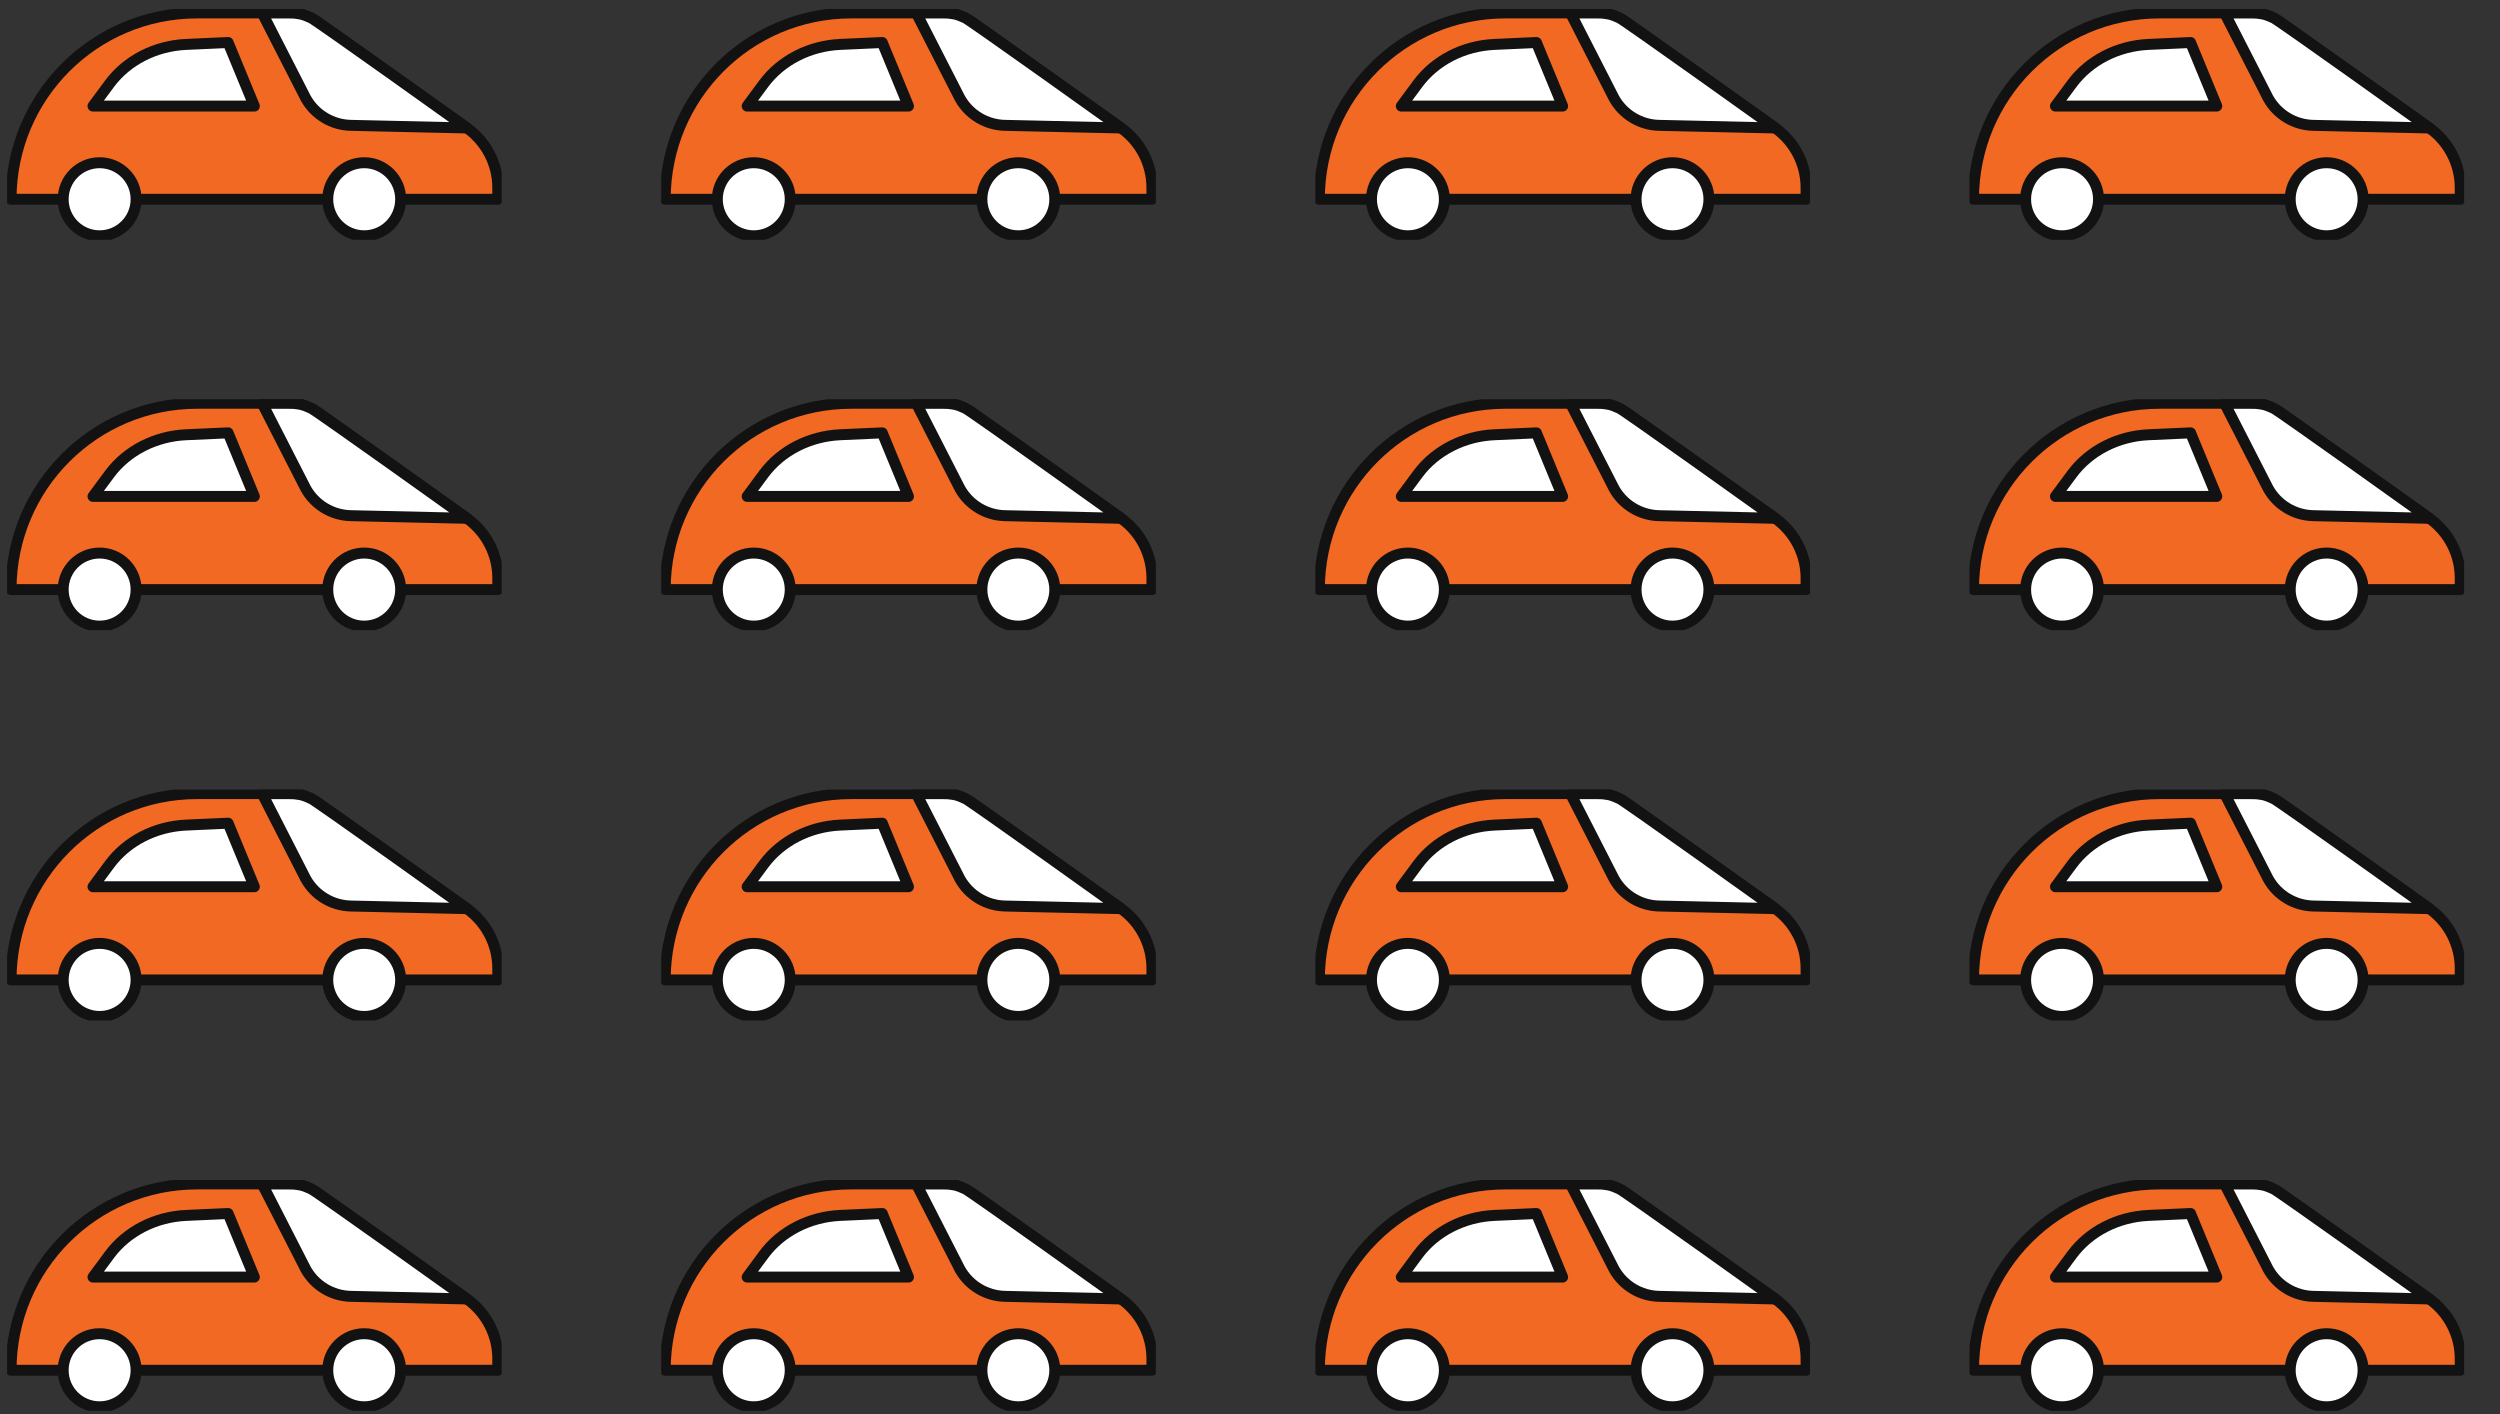 <svg width="228" height="129" viewBox="0 0 228 129" fill="none" xmlns="http://www.w3.org/2000/svg">
<rect x="0" y="0" width="228" height="129" fill="#333333" stroke="none"/>
<g clip-path="url(#clip0_2231_1455)">
<path d="M45.397 18.172H1.007C1.007 8.785 8.602 1.18 17.974 1.18H26.403C27.332 1.18 28.231 1.468 28.991 2.01L42.586 11.671C44.349 12.927 45.397 14.954 45.397 17.114V18.172Z" fill="#F16922" stroke="#121212" stroke-linecap="round" stroke-linejoin="round"/>
<path d="M28.405 1.652C27.575 1.26 27.396 1.285 27.113 1.235C26.791 1.18 26.527 1.185 26.229 1.185H23.91L27.883 8.954C28.718 10.454 30.287 11.398 32.006 11.432L42.586 11.671C42.586 11.671 28.936 1.906 28.405 1.652Z" fill="white" stroke="#121212" stroke-linecap="round" stroke-linejoin="round"/>
<path d="M20.805 3.882L23.195 9.674H8.482L9.997 7.628C11.577 5.502 14.16 4.18 16.966 4.051L20.805 3.877V3.887V3.882Z" fill="white" stroke="#121212" stroke-linecap="round" stroke-linejoin="round"/>
<path d="M33.213 21.505C35.051 21.505 36.541 20.01 36.541 18.172C36.541 16.335 35.051 14.84 33.213 14.84C31.375 14.84 29.89 16.335 29.89 18.172C29.89 20.01 31.38 21.505 33.213 21.505Z" fill="white" stroke="#121212" stroke-linecap="round" stroke-linejoin="round"/>
<path d="M9.084 21.505C10.921 21.505 12.412 20.01 12.412 18.172C12.412 16.335 10.921 14.84 9.084 14.84C7.246 14.84 5.761 16.335 5.761 18.172C5.761 20.01 7.251 21.505 9.084 21.505Z" fill="white" stroke="#121212" stroke-linecap="round" stroke-linejoin="round"/>
</g>
<g clip-path="url(#clip1_2231_1455)">
<path d="M105.055 18.172H60.666C60.666 8.785 68.26 1.18 77.633 1.18H86.062C86.99 1.18 87.889 1.468 88.649 2.01L102.244 11.671C104.007 12.927 105.055 14.954 105.055 17.114V18.172Z" fill="#F16922" stroke="#121212" stroke-linecap="round" stroke-linejoin="round"/>
<path d="M88.063 1.652C87.234 1.26 87.055 1.285 86.772 1.235C86.449 1.18 86.186 1.185 85.887 1.185H83.568L87.541 8.954C88.376 10.454 89.945 11.398 91.664 11.432L102.244 11.671C102.244 11.671 88.594 1.906 88.063 1.652Z" fill="white" stroke="#121212" stroke-linecap="round" stroke-linejoin="round"/>
<path d="M80.464 3.882L82.853 9.674H68.141L69.656 7.628C71.235 5.502 73.818 4.18 76.624 4.051L80.464 3.877V3.887V3.882Z" fill="white" stroke="#121212" stroke-linecap="round" stroke-linejoin="round"/>
<path d="M92.871 21.505C94.709 21.505 96.199 20.01 96.199 18.172C96.199 16.335 94.709 14.84 92.871 14.84C91.034 14.84 89.548 16.335 89.548 18.172C89.548 20.01 91.038 21.505 92.871 21.505Z" fill="white" stroke="#121212" stroke-linecap="round" stroke-linejoin="round"/>
<path d="M68.742 21.505C70.58 21.505 72.07 20.01 72.07 18.172C72.07 16.335 70.58 14.84 68.742 14.84C66.904 14.84 65.419 16.335 65.419 18.172C65.419 20.01 66.909 21.505 68.742 21.505Z" fill="white" stroke="#121212" stroke-linecap="round" stroke-linejoin="round"/>
</g>
<g clip-path="url(#clip2_2231_1455)">
<path d="M164.714 18.172H120.324C120.324 8.785 127.918 1.18 137.291 1.18H145.72C146.649 1.18 147.548 1.468 148.308 2.01L161.902 11.671C163.665 12.927 164.714 14.954 164.714 17.114V18.172Z" fill="#F16922" stroke="#121212" stroke-linecap="round" stroke-linejoin="round"/>
<path d="M147.721 1.652C146.892 1.26 146.713 1.285 146.43 1.235C146.107 1.18 145.844 1.185 145.546 1.185H143.226L147.2 8.954C148.034 10.454 149.604 11.398 151.322 11.432L161.902 11.671C161.902 11.671 148.253 1.906 147.721 1.652Z" fill="white" stroke="#121212" stroke-linecap="round" stroke-linejoin="round"/>
<path d="M140.122 3.882L142.511 9.674H127.799L129.314 7.628C130.893 5.502 133.476 4.18 136.282 4.051L140.122 3.877V3.887V3.882Z" fill="white" stroke="#121212" stroke-linecap="round" stroke-linejoin="round"/>
<path d="M152.529 21.505C154.367 21.505 155.857 20.01 155.857 18.172C155.857 16.335 154.367 14.84 152.529 14.84C150.692 14.84 149.207 16.335 149.207 18.172C149.207 20.01 150.697 21.505 152.529 21.505Z" fill="white" stroke="#121212" stroke-linecap="round" stroke-linejoin="round"/>
<path d="M128.4 21.505C130.238 21.505 131.728 20.01 131.728 18.172C131.728 16.335 130.238 14.84 128.4 14.84C126.562 14.84 125.077 16.335 125.077 18.172C125.077 20.01 126.567 21.505 128.4 21.505Z" fill="white" stroke="#121212" stroke-linecap="round" stroke-linejoin="round"/>
</g>
<g clip-path="url(#clip3_2231_1455)">
<path d="M224.372 18.172H179.982C179.982 8.785 187.576 1.18 196.949 1.18H205.378C206.307 1.18 207.206 1.468 207.966 2.01L221.56 11.671C223.324 12.927 224.372 14.954 224.372 17.114V18.172Z" fill="#F16922" stroke="#121212" stroke-linecap="round" stroke-linejoin="round"/>
<path d="M207.379 1.652C206.55 1.26 206.371 1.285 206.088 1.235C205.765 1.18 205.502 1.185 205.204 1.185H202.884L206.858 8.954C207.692 10.454 209.262 11.398 210.98 11.432L221.56 11.671C221.56 11.671 207.911 1.906 207.379 1.652Z" fill="white" stroke="#121212" stroke-linecap="round" stroke-linejoin="round"/>
<path d="M199.78 3.882L202.169 9.674H187.457L188.972 7.628C190.551 5.502 193.134 4.18 195.941 4.051L199.78 3.877V3.887V3.882Z" fill="white" stroke="#121212" stroke-linecap="round" stroke-linejoin="round"/>
<path d="M212.188 21.505C214.025 21.505 215.516 20.01 215.516 18.172C215.516 16.335 214.025 14.84 212.188 14.84C210.35 14.84 208.865 16.335 208.865 18.172C208.865 20.01 210.355 21.505 212.188 21.505Z" fill="white" stroke="#121212" stroke-linecap="round" stroke-linejoin="round"/>
<path d="M188.058 21.505C189.896 21.505 191.386 20.01 191.386 18.172C191.386 16.335 189.896 14.84 188.058 14.84C186.22 14.84 184.735 16.335 184.735 18.172C184.735 20.01 186.225 21.505 188.058 21.505Z" fill="white" stroke="#121212" stroke-linecap="round" stroke-linejoin="round"/>
</g>
<g clip-path="url(#clip4_2231_1455)">
<path d="M45.397 53.771H1.007C1.007 44.383 8.602 36.779 17.974 36.779H26.403C27.332 36.779 28.231 37.067 28.991 37.608L42.586 47.269C44.349 48.525 45.397 50.552 45.397 52.713V53.771Z" fill="#F16922" stroke="#121212" stroke-linecap="round" stroke-linejoin="round"/>
<path d="M28.405 37.251C27.575 36.858 27.396 36.883 27.113 36.833C26.791 36.779 26.527 36.784 26.229 36.784H23.91L27.883 44.552C28.718 46.052 30.287 46.996 32.006 47.03L42.586 47.269C42.586 47.269 28.936 37.504 28.405 37.251Z" fill="white" stroke="#121212" stroke-linecap="round" stroke-linejoin="round"/>
<path d="M20.805 39.481L23.195 45.272H8.482L9.997 43.226C11.577 41.1 14.16 39.779 16.966 39.649L20.805 39.476V39.486V39.481Z" fill="white" stroke="#121212" stroke-linecap="round" stroke-linejoin="round"/>
<path d="M33.213 57.103C35.051 57.103 36.541 55.608 36.541 53.771C36.541 51.933 35.051 50.438 33.213 50.438C31.375 50.438 29.89 51.933 29.89 53.771C29.89 55.608 31.38 57.103 33.213 57.103Z" fill="white" stroke="#121212" stroke-linecap="round" stroke-linejoin="round"/>
<path d="M9.084 57.103C10.921 57.103 12.412 55.608 12.412 53.771C12.412 51.933 10.921 50.438 9.084 50.438C7.246 50.438 5.761 51.933 5.761 53.771C5.761 55.608 7.251 57.103 9.084 57.103Z" fill="white" stroke="#121212" stroke-linecap="round" stroke-linejoin="round"/>
</g>
<g clip-path="url(#clip5_2231_1455)">
<path d="M105.055 53.771H60.666C60.666 44.383 68.26 36.779 77.633 36.779H86.062C86.99 36.779 87.889 37.067 88.649 37.608L102.244 47.269C104.007 48.525 105.055 50.552 105.055 52.713V53.771Z" fill="#F16922" stroke="#121212" stroke-linecap="round" stroke-linejoin="round"/>
<path d="M88.063 37.251C87.234 36.858 87.055 36.883 86.772 36.833C86.449 36.779 86.186 36.784 85.887 36.784H83.568L87.541 44.552C88.376 46.052 89.945 46.996 91.664 47.03L102.244 47.269C102.244 47.269 88.594 37.504 88.063 37.251Z" fill="white" stroke="#121212" stroke-linecap="round" stroke-linejoin="round"/>
<path d="M80.464 39.481L82.853 45.272H68.141L69.656 43.226C71.235 41.1 73.818 39.779 76.624 39.649L80.464 39.476V39.486V39.481Z" fill="white" stroke="#121212" stroke-linecap="round" stroke-linejoin="round"/>
<path d="M92.871 57.103C94.709 57.103 96.199 55.608 96.199 53.771C96.199 51.933 94.709 50.438 92.871 50.438C91.034 50.438 89.548 51.933 89.548 53.771C89.548 55.608 91.038 57.103 92.871 57.103Z" fill="white" stroke="#121212" stroke-linecap="round" stroke-linejoin="round"/>
<path d="M68.742 57.103C70.58 57.103 72.07 55.608 72.07 53.771C72.07 51.933 70.58 50.438 68.742 50.438C66.904 50.438 65.419 51.933 65.419 53.771C65.419 55.608 66.909 57.103 68.742 57.103Z" fill="white" stroke="#121212" stroke-linecap="round" stroke-linejoin="round"/>
</g>
<g clip-path="url(#clip6_2231_1455)">
<path d="M164.714 53.771H120.324C120.324 44.383 127.918 36.779 137.291 36.779H145.72C146.649 36.779 147.548 37.067 148.308 37.608L161.902 47.269C163.665 48.525 164.714 50.552 164.714 52.713V53.771Z" fill="#F16922" stroke="#121212" stroke-linecap="round" stroke-linejoin="round"/>
<path d="M147.721 37.251C146.892 36.858 146.713 36.883 146.43 36.833C146.107 36.779 145.844 36.784 145.546 36.784H143.226L147.2 44.552C148.034 46.052 149.604 46.996 151.322 47.03L161.902 47.269C161.902 47.269 148.253 37.504 147.721 37.251Z" fill="white" stroke="#121212" stroke-linecap="round" stroke-linejoin="round"/>
<path d="M140.122 39.481L142.511 45.272H127.799L129.314 43.226C130.893 41.1 133.476 39.779 136.282 39.649L140.122 39.476V39.486V39.481Z" fill="white" stroke="#121212" stroke-linecap="round" stroke-linejoin="round"/>
<path d="M152.529 57.103C154.367 57.103 155.857 55.608 155.857 53.771C155.857 51.933 154.367 50.438 152.529 50.438C150.692 50.438 149.207 51.933 149.207 53.771C149.207 55.608 150.697 57.103 152.529 57.103Z" fill="white" stroke="#121212" stroke-linecap="round" stroke-linejoin="round"/>
<path d="M128.4 57.103C130.238 57.103 131.728 55.608 131.728 53.771C131.728 51.933 130.238 50.438 128.4 50.438C126.562 50.438 125.077 51.933 125.077 53.771C125.077 55.608 126.567 57.103 128.4 57.103Z" fill="white" stroke="#121212" stroke-linecap="round" stroke-linejoin="round"/>
</g>
<g clip-path="url(#clip7_2231_1455)">
<path d="M224.372 53.771H179.982C179.982 44.383 187.576 36.779 196.949 36.779H205.378C206.307 36.779 207.206 37.067 207.966 37.608L221.56 47.269C223.324 48.525 224.372 50.552 224.372 52.713V53.771Z" fill="#F16922" stroke="#121212" stroke-linecap="round" stroke-linejoin="round"/>
<path d="M207.379 37.251C206.55 36.858 206.371 36.883 206.088 36.833C205.765 36.779 205.502 36.784 205.204 36.784H202.884L206.858 44.552C207.692 46.052 209.262 46.996 210.98 47.03L221.56 47.269C221.56 47.269 207.911 37.504 207.379 37.251Z" fill="white" stroke="#121212" stroke-linecap="round" stroke-linejoin="round"/>
<path d="M199.78 39.481L202.169 45.272H187.457L188.972 43.226C190.551 41.1 193.134 39.779 195.941 39.649L199.78 39.476V39.486V39.481Z" fill="white" stroke="#121212" stroke-linecap="round" stroke-linejoin="round"/>
<path d="M212.188 57.103C214.025 57.103 215.516 55.608 215.516 53.771C215.516 51.933 214.025 50.438 212.188 50.438C210.35 50.438 208.865 51.933 208.865 53.771C208.865 55.608 210.355 57.103 212.188 57.103Z" fill="white" stroke="#121212" stroke-linecap="round" stroke-linejoin="round"/>
<path d="M188.058 57.103C189.896 57.103 191.386 55.608 191.386 53.771C191.386 51.933 189.896 50.438 188.058 50.438C186.22 50.438 184.735 51.933 184.735 53.771C184.735 55.608 186.225 57.103 188.058 57.103Z" fill="white" stroke="#121212" stroke-linecap="round" stroke-linejoin="round"/>
</g>
<g clip-path="url(#clip8_2231_1455)">
<path d="M45.397 89.369H1.007C1.007 79.981 8.602 72.377 17.974 72.377H26.403C27.332 72.377 28.231 72.665 28.991 73.206L42.586 82.867C44.349 84.124 45.397 86.15 45.397 88.311V89.369Z" fill="#F16922" stroke="#121212" stroke-linecap="round" stroke-linejoin="round"/>
<path d="M28.405 72.849C27.575 72.457 27.396 72.481 27.113 72.432C26.791 72.377 26.527 72.382 26.229 72.382H23.91L27.883 80.15C28.718 81.65 30.287 82.594 32.006 82.629L42.586 82.867C42.586 82.867 28.936 73.102 28.405 72.849Z" fill="white" stroke="#121212" stroke-linecap="round" stroke-linejoin="round"/>
<path d="M20.805 75.079L23.195 80.87H8.482L9.997 78.824C11.577 76.698 14.16 75.377 16.966 75.248L20.805 75.074V75.084V75.079Z" fill="white" stroke="#121212" stroke-linecap="round" stroke-linejoin="round"/>
<path d="M33.213 92.702C35.051 92.702 36.541 91.207 36.541 89.369C36.541 87.531 35.051 86.036 33.213 86.036C31.375 86.036 29.89 87.531 29.89 89.369C29.89 91.207 31.38 92.702 33.213 92.702Z" fill="white" stroke="#121212" stroke-linecap="round" stroke-linejoin="round"/>
<path d="M9.084 92.702C10.921 92.702 12.412 91.207 12.412 89.369C12.412 87.531 10.921 86.036 9.084 86.036C7.246 86.036 5.761 87.531 5.761 89.369C5.761 91.207 7.251 92.702 9.084 92.702Z" fill="white" stroke="#121212" stroke-linecap="round" stroke-linejoin="round"/>
</g>
<g clip-path="url(#clip9_2231_1455)">
<path d="M105.055 89.369H60.666C60.666 79.981 68.26 72.377 77.633 72.377H86.062C86.99 72.377 87.889 72.665 88.649 73.206L102.244 82.867C104.007 84.124 105.055 86.15 105.055 88.311V89.369Z" fill="#F16922" stroke="#121212" stroke-linecap="round" stroke-linejoin="round"/>
<path d="M88.063 72.849C87.234 72.457 87.055 72.481 86.772 72.432C86.449 72.377 86.186 72.382 85.887 72.382H83.568L87.541 80.15C88.376 81.65 89.945 82.594 91.664 82.629L102.244 82.867C102.244 82.867 88.594 73.102 88.063 72.849Z" fill="white" stroke="#121212" stroke-linecap="round" stroke-linejoin="round"/>
<path d="M80.464 75.079L82.853 80.87H68.141L69.656 78.824C71.235 76.698 73.818 75.377 76.624 75.248L80.464 75.074V75.084V75.079Z" fill="white" stroke="#121212" stroke-linecap="round" stroke-linejoin="round"/>
<path d="M92.871 92.702C94.709 92.702 96.199 91.207 96.199 89.369C96.199 87.531 94.709 86.036 92.871 86.036C91.034 86.036 89.548 87.531 89.548 89.369C89.548 91.207 91.038 92.702 92.871 92.702Z" fill="white" stroke="#121212" stroke-linecap="round" stroke-linejoin="round"/>
<path d="M68.742 92.702C70.58 92.702 72.07 91.207 72.07 89.369C72.07 87.531 70.58 86.036 68.742 86.036C66.904 86.036 65.419 87.531 65.419 89.369C65.419 91.207 66.909 92.702 68.742 92.702Z" fill="white" stroke="#121212" stroke-linecap="round" stroke-linejoin="round"/>
</g>
<g clip-path="url(#clip10_2231_1455)">
<path d="M164.714 89.369H120.324C120.324 79.981 127.918 72.377 137.291 72.377H145.72C146.649 72.377 147.548 72.665 148.308 73.206L161.902 82.867C163.665 84.124 164.714 86.15 164.714 88.311V89.369Z" fill="#F16922" stroke="#121212" stroke-linecap="round" stroke-linejoin="round"/>
<path d="M147.721 72.849C146.892 72.457 146.713 72.481 146.43 72.432C146.107 72.377 145.844 72.382 145.546 72.382H143.226L147.2 80.15C148.034 81.65 149.604 82.594 151.322 82.629L161.902 82.867C161.902 82.867 148.253 73.102 147.721 72.849Z" fill="white" stroke="#121212" stroke-linecap="round" stroke-linejoin="round"/>
<path d="M140.122 75.079L142.511 80.87H127.799L129.314 78.824C130.893 76.698 133.476 75.377 136.282 75.248L140.122 75.074V75.084V75.079Z" fill="white" stroke="#121212" stroke-linecap="round" stroke-linejoin="round"/>
<path d="M152.529 92.702C154.367 92.702 155.857 91.207 155.857 89.369C155.857 87.531 154.367 86.036 152.529 86.036C150.692 86.036 149.207 87.531 149.207 89.369C149.207 91.207 150.697 92.702 152.529 92.702Z" fill="white" stroke="#121212" stroke-linecap="round" stroke-linejoin="round"/>
<path d="M128.4 92.702C130.238 92.702 131.728 91.207 131.728 89.369C131.728 87.531 130.238 86.036 128.4 86.036C126.562 86.036 125.077 87.531 125.077 89.369C125.077 91.207 126.567 92.702 128.4 92.702Z" fill="white" stroke="#121212" stroke-linecap="round" stroke-linejoin="round"/>
</g>
<g clip-path="url(#clip11_2231_1455)">
<path d="M224.372 89.369H179.982C179.982 79.981 187.576 72.377 196.949 72.377H205.378C206.307 72.377 207.206 72.665 207.966 73.206L221.56 82.867C223.324 84.124 224.372 86.15 224.372 88.311V89.369Z" fill="#F16922" stroke="#121212" stroke-linecap="round" stroke-linejoin="round"/>
<path d="M207.379 72.849C206.55 72.457 206.371 72.481 206.088 72.432C205.765 72.377 205.502 72.382 205.204 72.382H202.884L206.858 80.15C207.692 81.65 209.262 82.594 210.98 82.629L221.56 82.867C221.56 82.867 207.911 73.102 207.379 72.849Z" fill="white" stroke="#121212" stroke-linecap="round" stroke-linejoin="round"/>
<path d="M199.78 75.079L202.169 80.87H187.457L188.972 78.824C190.551 76.698 193.134 75.377 195.941 75.248L199.78 75.074V75.084V75.079Z" fill="white" stroke="#121212" stroke-linecap="round" stroke-linejoin="round"/>
<path d="M212.188 92.702C214.025 92.702 215.516 91.207 215.516 89.369C215.516 87.531 214.025 86.036 212.188 86.036C210.35 86.036 208.865 87.531 208.865 89.369C208.865 91.207 210.355 92.702 212.188 92.702Z" fill="white" stroke="#121212" stroke-linecap="round" stroke-linejoin="round"/>
<path d="M188.058 92.702C189.896 92.702 191.386 91.207 191.386 89.369C191.386 87.531 189.896 86.036 188.058 86.036C186.22 86.036 184.735 87.531 184.735 89.369C184.735 91.207 186.225 92.702 188.058 92.702Z" fill="white" stroke="#121212" stroke-linecap="round" stroke-linejoin="round"/>
</g>
<g clip-path="url(#clip12_2231_1455)">
<path d="M45.397 124.967H1.007C1.007 115.58 8.602 107.975 17.974 107.975H26.403C27.332 107.975 28.231 108.263 28.991 108.805L42.586 118.465C44.349 119.722 45.397 121.749 45.397 123.909V124.967Z" fill="#F16922" stroke="#121212" stroke-linecap="round" stroke-linejoin="round"/>
<path d="M28.405 108.447C27.575 108.055 27.396 108.079 27.113 108.03C26.791 107.975 26.527 107.98 26.229 107.98H23.91L27.883 115.748C28.718 117.248 30.287 118.192 32.006 118.227L42.586 118.465C42.586 118.465 28.936 108.7 28.405 108.447Z" fill="white" stroke="#121212" stroke-linecap="round" stroke-linejoin="round"/>
<path d="M20.805 110.677L23.195 116.469H8.482L9.997 114.422C11.577 112.296 14.16 110.975 16.966 110.846L20.805 110.672V110.682V110.677Z" fill="white" stroke="#121212" stroke-linecap="round" stroke-linejoin="round"/>
<path d="M33.213 128.3C35.051 128.3 36.541 126.805 36.541 124.967C36.541 123.129 35.051 121.634 33.213 121.634C31.375 121.634 29.89 123.129 29.89 124.967C29.89 126.805 31.38 128.3 33.213 128.3Z" fill="white" stroke="#121212" stroke-linecap="round" stroke-linejoin="round"/>
<path d="M9.084 128.3C10.921 128.3 12.412 126.805 12.412 124.967C12.412 123.129 10.921 121.634 9.084 121.634C7.246 121.634 5.761 123.129 5.761 124.967C5.761 126.805 7.251 128.3 9.084 128.3Z" fill="white" stroke="#121212" stroke-linecap="round" stroke-linejoin="round"/>
</g>
<g clip-path="url(#clip13_2231_1455)">
<path d="M105.055 124.967H60.666C60.666 115.58 68.26 107.975 77.633 107.975H86.062C86.99 107.975 87.889 108.263 88.649 108.805L102.244 118.465C104.007 119.722 105.055 121.749 105.055 123.909V124.967Z" fill="#F16922" stroke="#121212" stroke-linecap="round" stroke-linejoin="round"/>
<path d="M88.063 108.447C87.234 108.055 87.055 108.079 86.772 108.03C86.449 107.975 86.186 107.98 85.887 107.98H83.568L87.541 115.748C88.376 117.248 89.945 118.192 91.664 118.227L102.244 118.465C102.244 118.465 88.594 108.7 88.063 108.447Z" fill="white" stroke="#121212" stroke-linecap="round" stroke-linejoin="round"/>
<path d="M80.464 110.677L82.853 116.469H68.141L69.656 114.422C71.235 112.296 73.818 110.975 76.624 110.846L80.464 110.672V110.682V110.677Z" fill="white" stroke="#121212" stroke-linecap="round" stroke-linejoin="round"/>
<path d="M92.871 128.3C94.709 128.3 96.199 126.805 96.199 124.967C96.199 123.129 94.709 121.634 92.871 121.634C91.034 121.634 89.548 123.129 89.548 124.967C89.548 126.805 91.038 128.3 92.871 128.3Z" fill="white" stroke="#121212" stroke-linecap="round" stroke-linejoin="round"/>
<path d="M68.742 128.3C70.58 128.3 72.07 126.805 72.07 124.967C72.07 123.129 70.58 121.634 68.742 121.634C66.904 121.634 65.419 123.129 65.419 124.967C65.419 126.805 66.909 128.3 68.742 128.3Z" fill="white" stroke="#121212" stroke-linecap="round" stroke-linejoin="round"/>
</g>
<g clip-path="url(#clip14_2231_1455)">
<path d="M164.714 124.967H120.324C120.324 115.58 127.918 107.975 137.291 107.975H145.72C146.649 107.975 147.548 108.263 148.308 108.805L161.902 118.465C163.665 119.722 164.714 121.749 164.714 123.909V124.967Z" fill="#F16922" stroke="#121212" stroke-linecap="round" stroke-linejoin="round"/>
<path d="M147.721 108.447C146.892 108.055 146.713 108.079 146.43 108.03C146.107 107.975 145.844 107.98 145.546 107.98H143.226L147.2 115.748C148.034 117.248 149.604 118.192 151.322 118.227L161.902 118.465C161.902 118.465 148.253 108.7 147.721 108.447Z" fill="white" stroke="#121212" stroke-linecap="round" stroke-linejoin="round"/>
<path d="M140.122 110.677L142.511 116.469H127.799L129.314 114.422C130.893 112.296 133.476 110.975 136.282 110.846L140.122 110.672V110.682V110.677Z" fill="white" stroke="#121212" stroke-linecap="round" stroke-linejoin="round"/>
<path d="M152.529 128.3C154.367 128.3 155.857 126.805 155.857 124.967C155.857 123.129 154.367 121.634 152.529 121.634C150.692 121.634 149.207 123.129 149.207 124.967C149.207 126.805 150.697 128.3 152.529 128.3Z" fill="white" stroke="#121212" stroke-linecap="round" stroke-linejoin="round"/>
<path d="M128.4 128.3C130.238 128.3 131.728 126.805 131.728 124.967C131.728 123.129 130.238 121.634 128.4 121.634C126.562 121.634 125.077 123.129 125.077 124.967C125.077 126.805 126.567 128.3 128.4 128.3Z" fill="white" stroke="#121212" stroke-linecap="round" stroke-linejoin="round"/>
</g>
<g clip-path="url(#clip15_2231_1455)">
<path d="M224.372 124.967H179.982C179.982 115.58 187.576 107.975 196.949 107.975H205.378C206.307 107.975 207.206 108.263 207.966 108.805L221.56 118.465C223.324 119.722 224.372 121.749 224.372 123.909V124.967Z" fill="#F16922" stroke="#121212" stroke-linecap="round" stroke-linejoin="round"/>
<path d="M207.379 108.447C206.55 108.055 206.371 108.079 206.088 108.03C205.765 107.975 205.502 107.98 205.204 107.98H202.884L206.858 115.748C207.692 117.248 209.262 118.192 210.98 118.227L221.56 118.465C221.56 118.465 207.911 108.7 207.379 108.447Z" fill="white" stroke="#121212" stroke-linecap="round" stroke-linejoin="round"/>
<path d="M199.78 110.677L202.169 116.469H187.457L188.972 114.422C190.551 112.296 193.134 110.975 195.941 110.846L199.78 110.672V110.682V110.677Z" fill="white" stroke="#121212" stroke-linecap="round" stroke-linejoin="round"/>
<path d="M212.188 128.3C214.025 128.3 215.516 126.805 215.516 124.967C215.516 123.129 214.025 121.634 212.188 121.634C210.35 121.634 208.865 123.129 208.865 124.967C208.865 126.805 210.355 128.3 212.188 128.3Z" fill="white" stroke="#121212" stroke-linecap="round" stroke-linejoin="round"/>
<path d="M188.058 128.3C189.896 128.3 191.386 126.805 191.386 124.967C191.386 123.129 189.896 121.634 188.058 121.634C186.22 121.634 184.735 123.129 184.735 124.967C184.735 126.805 186.225 128.3 188.058 128.3Z" fill="white" stroke="#121212" stroke-linecap="round" stroke-linejoin="round"/>
</g>
<defs>
<clipPath id="clip0_2231_1455">
<rect width="45.11" height="21.05" fill="white" transform="translate(0.645 0.818)"/>
</clipPath>
<clipPath id="clip1_2231_1455">
<rect width="45.11" height="21.05" fill="white" transform="translate(60.303 0.818)"/>
</clipPath>
<clipPath id="clip2_2231_1455">
<rect width="45.11" height="21.05" fill="white" transform="translate(119.961 0.818)"/>
</clipPath>
<clipPath id="clip3_2231_1455">
<rect width="45.11" height="21.05" fill="white" transform="translate(179.619 0.818)"/>
</clipPath>
<clipPath id="clip4_2231_1455">
<rect width="45.11" height="21.05" fill="white" transform="translate(0.645 36.416)"/>
</clipPath>
<clipPath id="clip5_2231_1455">
<rect width="45.11" height="21.05" fill="white" transform="translate(60.303 36.416)"/>
</clipPath>
<clipPath id="clip6_2231_1455">
<rect width="45.11" height="21.05" fill="white" transform="translate(119.961 36.416)"/>
</clipPath>
<clipPath id="clip7_2231_1455">
<rect width="45.11" height="21.05" fill="white" transform="translate(179.619 36.416)"/>
</clipPath>
<clipPath id="clip8_2231_1455">
<rect width="45.11" height="21.05" fill="white" transform="translate(0.645 72.014)"/>
</clipPath>
<clipPath id="clip9_2231_1455">
<rect width="45.11" height="21.05" fill="white" transform="translate(60.303 72.014)"/>
</clipPath>
<clipPath id="clip10_2231_1455">
<rect width="45.11" height="21.05" fill="white" transform="translate(119.961 72.014)"/>
</clipPath>
<clipPath id="clip11_2231_1455">
<rect width="45.11" height="21.05" fill="white" transform="translate(179.619 72.014)"/>
</clipPath>
<clipPath id="clip12_2231_1455">
<rect width="45.11" height="21.05" fill="white" transform="translate(0.645 107.613)"/>
</clipPath>
<clipPath id="clip13_2231_1455">
<rect width="45.11" height="21.05" fill="white" transform="translate(60.303 107.613)"/>
</clipPath>
<clipPath id="clip14_2231_1455">
<rect width="45.11" height="21.05" fill="white" transform="translate(119.961 107.613)"/>
</clipPath>
<clipPath id="clip15_2231_1455">
<rect width="45.11" height="21.05" fill="white" transform="translate(179.619 107.613)"/>
</clipPath>
</defs>
</svg>
